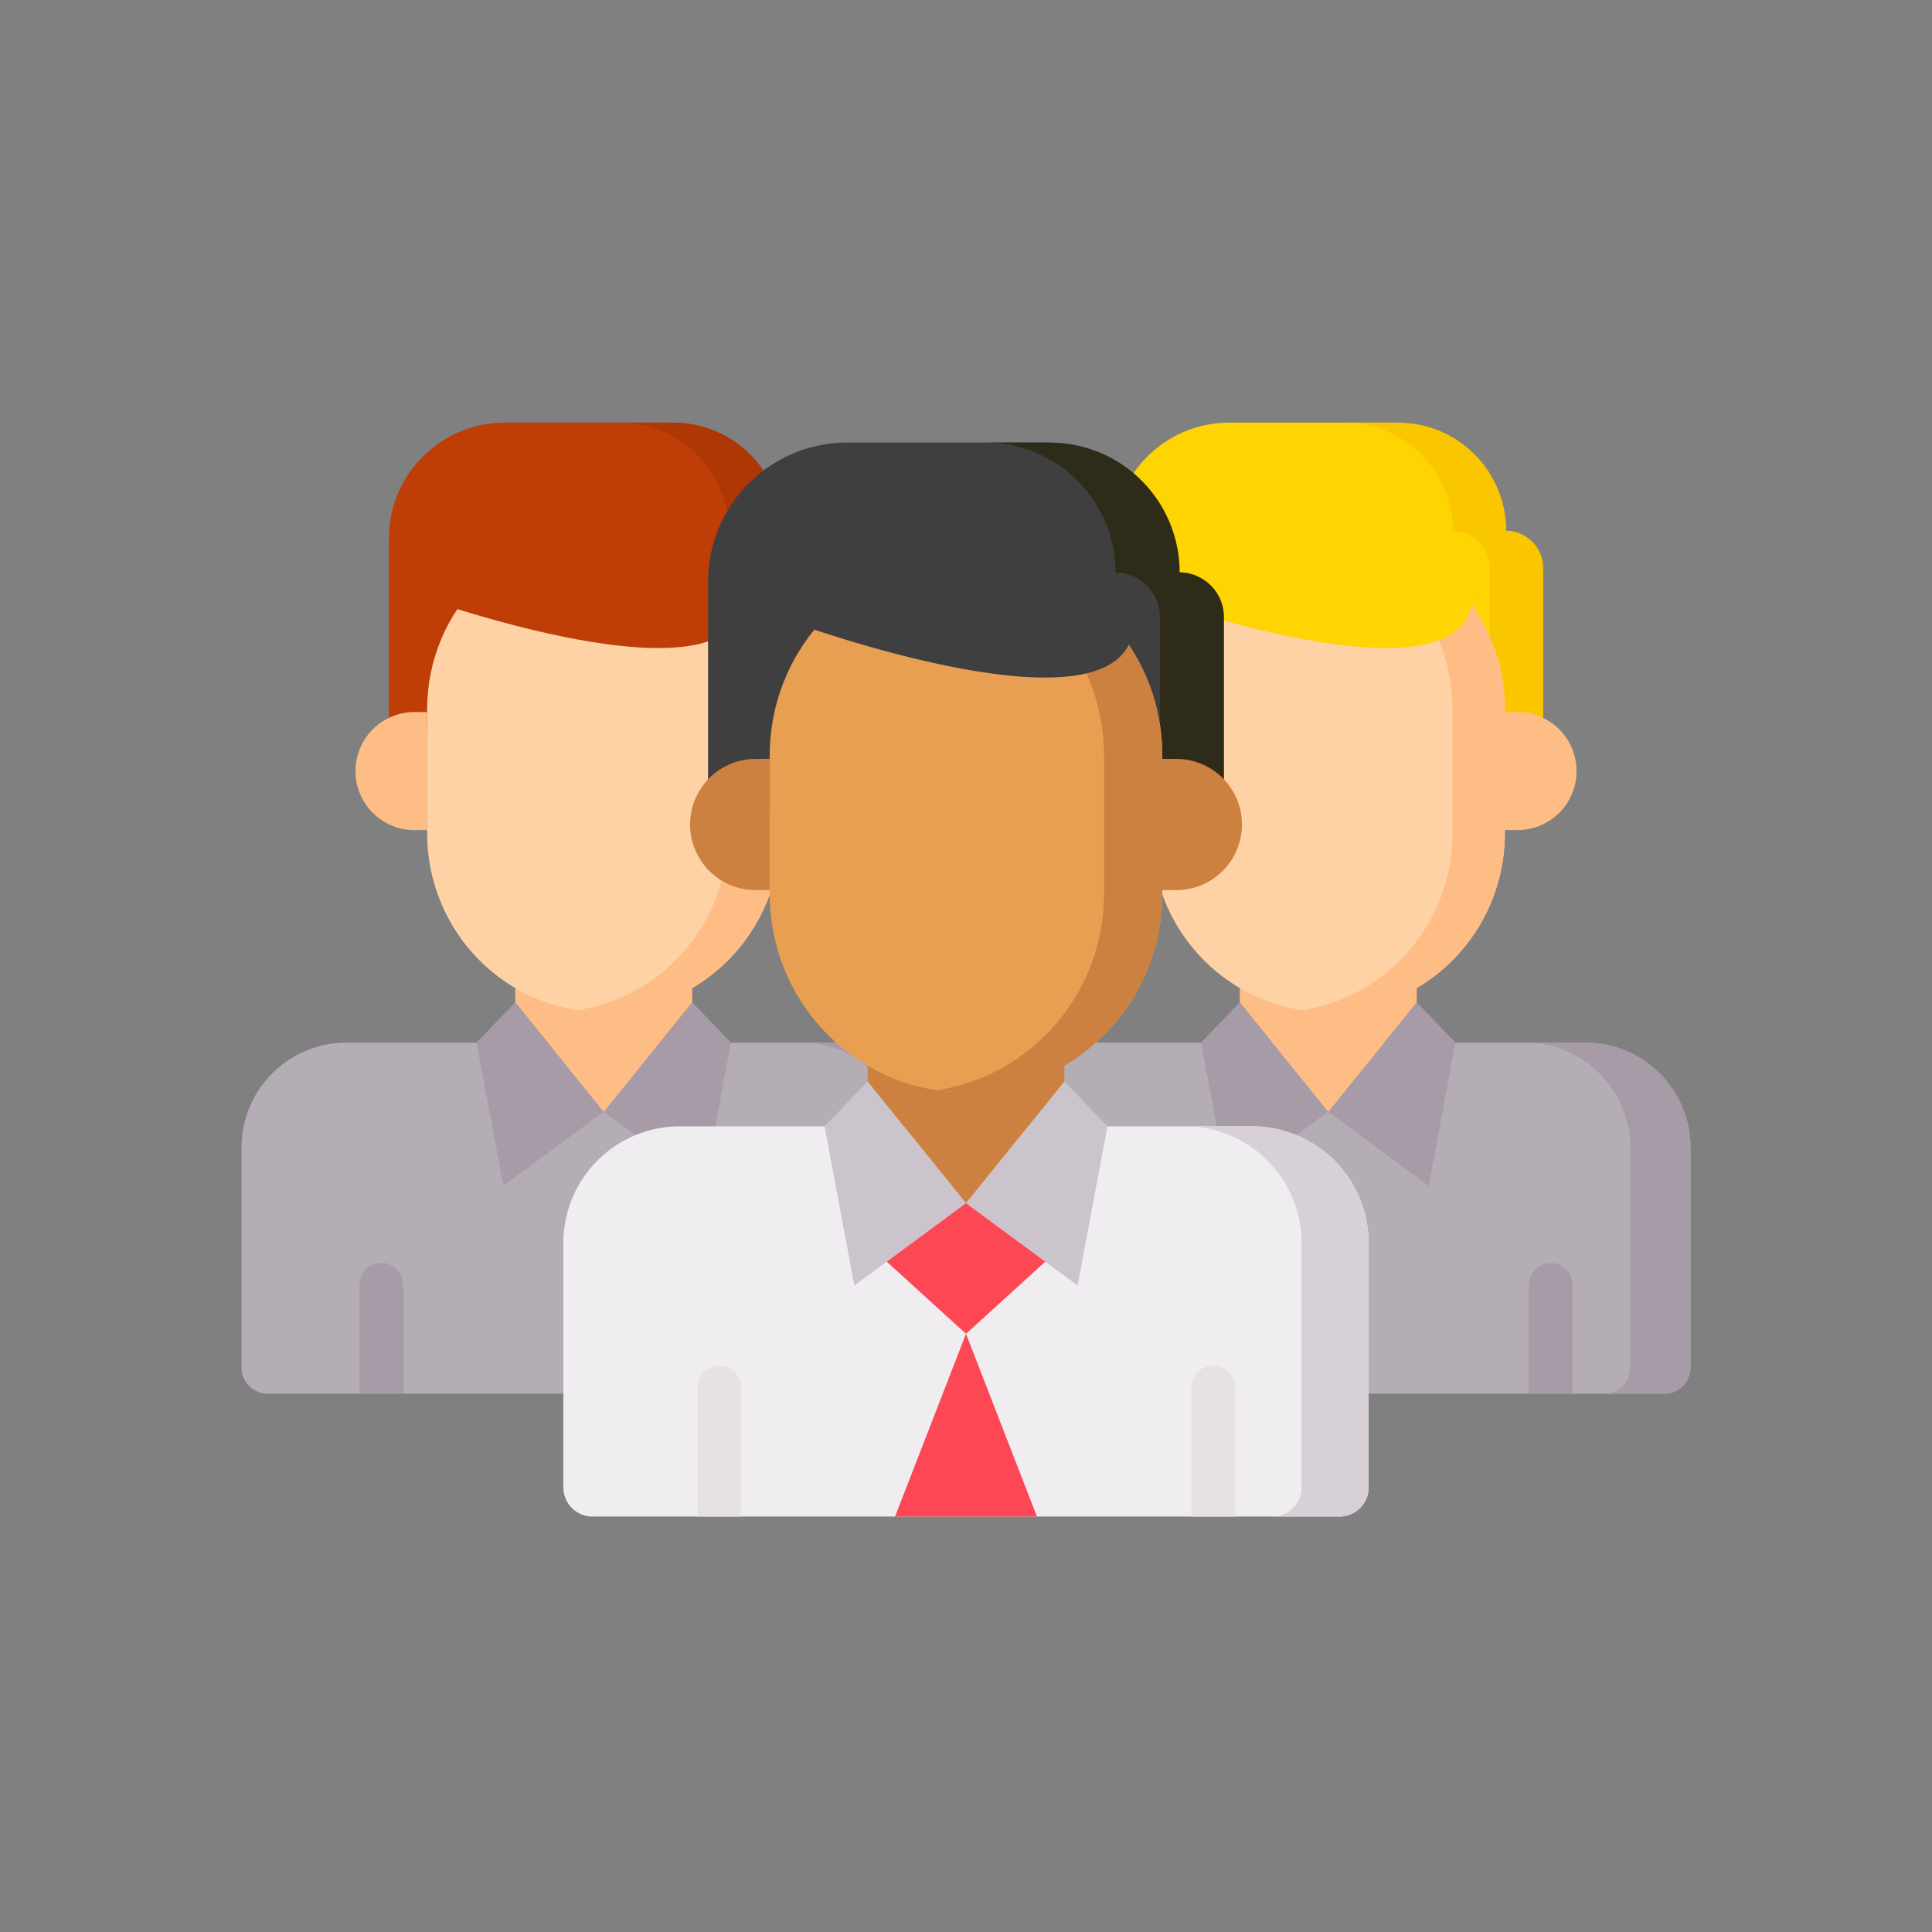 <svg width="64" height="64" fill="none" xmlns="http://www.w3.org/2000/svg"><rect width="100%" height="100%" fill="#808080" stroke="none"/><path d="M55.131 46.169H32.87a.869.869 0 0 1-.869-.87v-7.285a3.476 3.476 0 0 1 3.476-3.475h17.048A3.476 3.476 0 0 1 56 38.014V45.3c0 .48-.389.869-.869.869Z" fill="#B5ADB6"/><path d="M52.524 34.539h-1.998a3.476 3.476 0 0 1 3.476 3.475V45.3c0 .48-.39.869-.87.869h2c.48 0 .868-.39.868-.87v-7.285a3.476 3.476 0 0 0-3.476-3.475Z" fill="#A79BA7"/><path d="M31.131 46.169H8.87a.869.869 0 0 1-.869-.87v-7.285a3.476 3.476 0 0 1 3.476-3.475h17.048A3.476 3.476 0 0 1 32 38.014V45.3c0 .48-.389.869-.869.869Z" fill="#B5ADB6"/><path d="M28.524 34.539h-1.998a3.476 3.476 0 0 1 3.476 3.475V45.3c0 .48-.39.869-.87.869h2c.48 0 .868-.39.868-.87v-7.285a3.476 3.476 0 0 0-3.476-3.475Z" fill="#A79BA7"/><path d="M12.882 24.19v-6.35a3.84 3.84 0 0 1 3.84-3.84h5.397a3.583 3.583 0 0 1 3.583 3.583h.193c.676.006 1.03.555 1.03 1.232v5.375H12.881Z" fill="#BF3E07"/><path d="M17.069 33.2 20 36.83l-3.327 2.453-.888-4.745 1.284-1.337ZM22.931 33.2 20 36.83l3.327 2.453.888-4.745-1.284-1.337Z" fill="#A79BA7"/><path d="M22.931 29.013v4.188L20 36.829l-2.931-3.628v-4.188h5.862Z" fill="#FFBD86"/><path d="M20 33.528c-3.232 0-5.851-2.654-5.851-5.927v-4.103c0-3.274 2.62-5.927 5.85-5.927 3.232 0 5.852 2.653 5.852 5.927V27.6c0 3.273-2.62 5.927-5.851 5.927Z" fill="#FED2A4"/><path d="M14.15 23.588h-.419a1.955 1.955 0 1 0 0 3.91h.418v-3.91ZM20 17.57c-.295 0-.585.023-.869.066 2.82.425 4.982 2.887 4.982 5.862V27.6c0 2.974-2.163 5.436-4.982 5.861.284.043.574.066.869.066 3.231 0 5.85-2.654 5.85-5.927v-4.103c0-3.274-2.619-5.927-5.85-5.927Z" fill="#FFBD86"/><path d="M13.568 19.65s11.126 4.09 11.126 0c0 0-4.69-6.255-11.126 0Z" fill="#BF3E07"/><path d="M25.896 17.583A3.583 3.583 0 0 0 22.312 14h-1.77a3.583 3.583 0 0 1 3.584 3.583 1.232 1.232 0 0 1 1.222 1.232v5.375h1.77v-5.375c0-.677-.546-1.226-1.222-1.232Z" fill="#AE3704"/><path d="M36.882 24.19v-6.35a3.84 3.84 0 0 1 3.84-3.84h5.397a3.583 3.583 0 0 1 3.583 3.583h.194c.675.006 1.029.555 1.029 1.232v5.375H36.882Z" fill="#FED402"/><path d="M49.895 17.583A3.583 3.583 0 0 0 46.313 14h-1.77a3.583 3.583 0 0 1 3.584 3.583 1.232 1.232 0 0 1 1.222 1.232v5.375h1.77v-5.375c0-.677-.547-1.226-1.223-1.232Z" fill="#FAC600"/><path d="M41.069 33.2 44 36.83l-3.327 2.453-.888-4.745 1.284-1.337ZM46.931 33.2 44 36.83l3.327 2.453.888-4.745-1.284-1.337Z" fill="#A79BA7"/><path d="M46.931 29.013v4.188L44 36.829l-2.931-3.628v-4.188h5.862Z" fill="#FFBD86"/><path d="M44 33.528c-3.231 0-5.851-2.654-5.851-5.927v-4.103c0-3.274 2.62-5.927 5.85-5.927 3.232 0 5.852 2.653 5.852 5.927V27.6c0 3.273-2.62 5.927-5.851 5.927Z" fill="#FED2A4"/><path d="M50.269 23.588h-.418v3.91h.418a1.955 1.955 0 1 0 0-3.91ZM44 17.57c-.295 0-.585.023-.869.066 2.82.425 4.982 2.887 4.982 5.862V27.6c0 2.974-2.163 5.436-4.982 5.861.284.043.574.066.869.066 3.231 0 5.85-2.654 5.85-5.927v-4.103c0-3.274-2.619-5.927-5.85-5.927Z" fill="#FFBD86"/><path d="M37.664 19.65s11.127 4.09 11.127 0c0 0-4.692-6.255-11.127 0Z" fill="#FED402"/><path d="M44.372 50.238H19.628a.966.966 0 0 1-.966-.966v-8.097a3.863 3.863 0 0 1 3.863-3.864h18.95a3.863 3.863 0 0 1 3.863 3.864v8.097a.966.966 0 0 1-.966.966Z" fill="#EFEDEF"/><path d="M13.358 46.169V42.56a.724.724 0 1 0-1.45 0v3.608h1.45ZM52.091 46.169V42.56a.724.724 0 1 0-1.449 0v3.608h1.449Z" fill="#A79BA7"/><path d="M38.15 23.588h-.419a1.955 1.955 0 1 0 0 3.91h.418v-3.91ZM26.269 23.588h-.418v3.91h.418a1.955 1.955 0 1 0 0-3.91Z" fill="#FFBD86"/><path d="M41.475 37.311h-2.222a3.863 3.863 0 0 1 3.864 3.864v8.097a.966.966 0 0 1-.966.966h2.221a.966.966 0 0 0 .966-.966v-8.097a3.863 3.863 0 0 0-3.863-3.864Z" fill="#D7D0D6"/><path d="M28.742 35.824 32 39.857l-3.698 2.727-.987-5.273 1.427-1.487ZM35.258 35.824 32 39.857l3.698 2.727.987-5.273-1.427-1.487Z" fill="#CBC4CC"/><path d="m32 39.857-2.626 1.937L32 44.184l2.626-2.39L32 39.857Z" fill="#FD4755"/><path d="M35.258 31.17v4.654L32 39.857l-3.258-4.033V31.17h6.516Z" fill="#CC8141"/><path d="M23.455 26.895V19.27a4.61 4.61 0 0 1 4.609-4.61h6.52a4.302 4.302 0 0 1 4.3 4.302h.194c.812.007 1.274.666 1.274 1.48v6.453H23.455Z" fill="#3F3F3F"/><path d="M39.078 18.962a4.302 4.302 0 0 0-4.302-4.301h-2.124a4.302 4.302 0 0 1 4.301 4.301 1.48 1.48 0 0 1 1.468 1.48v6.453h2.124v-6.453a1.48 1.48 0 0 0-1.467-1.48Z" fill="#2F2B19"/><path d="M32 36.188c-3.592 0-6.503-2.95-6.503-6.588v-4.56c0-3.639 2.911-6.588 6.503-6.588s6.503 2.949 6.503 6.587V29.6c0 3.638-2.911 6.588-6.503 6.588Z" fill="#E99F52"/><path d="M25.497 25.14h-.464a2.173 2.173 0 1 0 0 4.346h.464V25.14ZM38.968 25.14h-.465v4.346h.465a2.173 2.173 0 1 0 0-4.346ZM32 18.452c-.328 0-.65.025-.966.072 3.134.473 5.538 3.21 5.538 6.515V29.6c0 3.306-2.404 6.042-5.538 6.515.315.047.638.073.966.073 3.592 0 6.503-2.95 6.503-6.588v-4.56c0-3.639-2.911-6.588-6.503-6.588Z" fill="#CC8141"/><path d="M26.194 20.589s11.363 4.176 11.363 0c0 0-4.791-6.388-11.363 0Z" fill="#3F3F3F"/><path d="M29.65 50.238 32 44.183l2.35 6.055h-4.7Z" fill="#FD4755"/><path d="M40.913 50.238v-4.273a.724.724 0 0 0-1.45 0v4.273h1.45ZM24.555 50.238v-4.273a.724.724 0 1 0-1.449 0v4.273h1.449Z" fill="#E5E1E5"/></svg>
